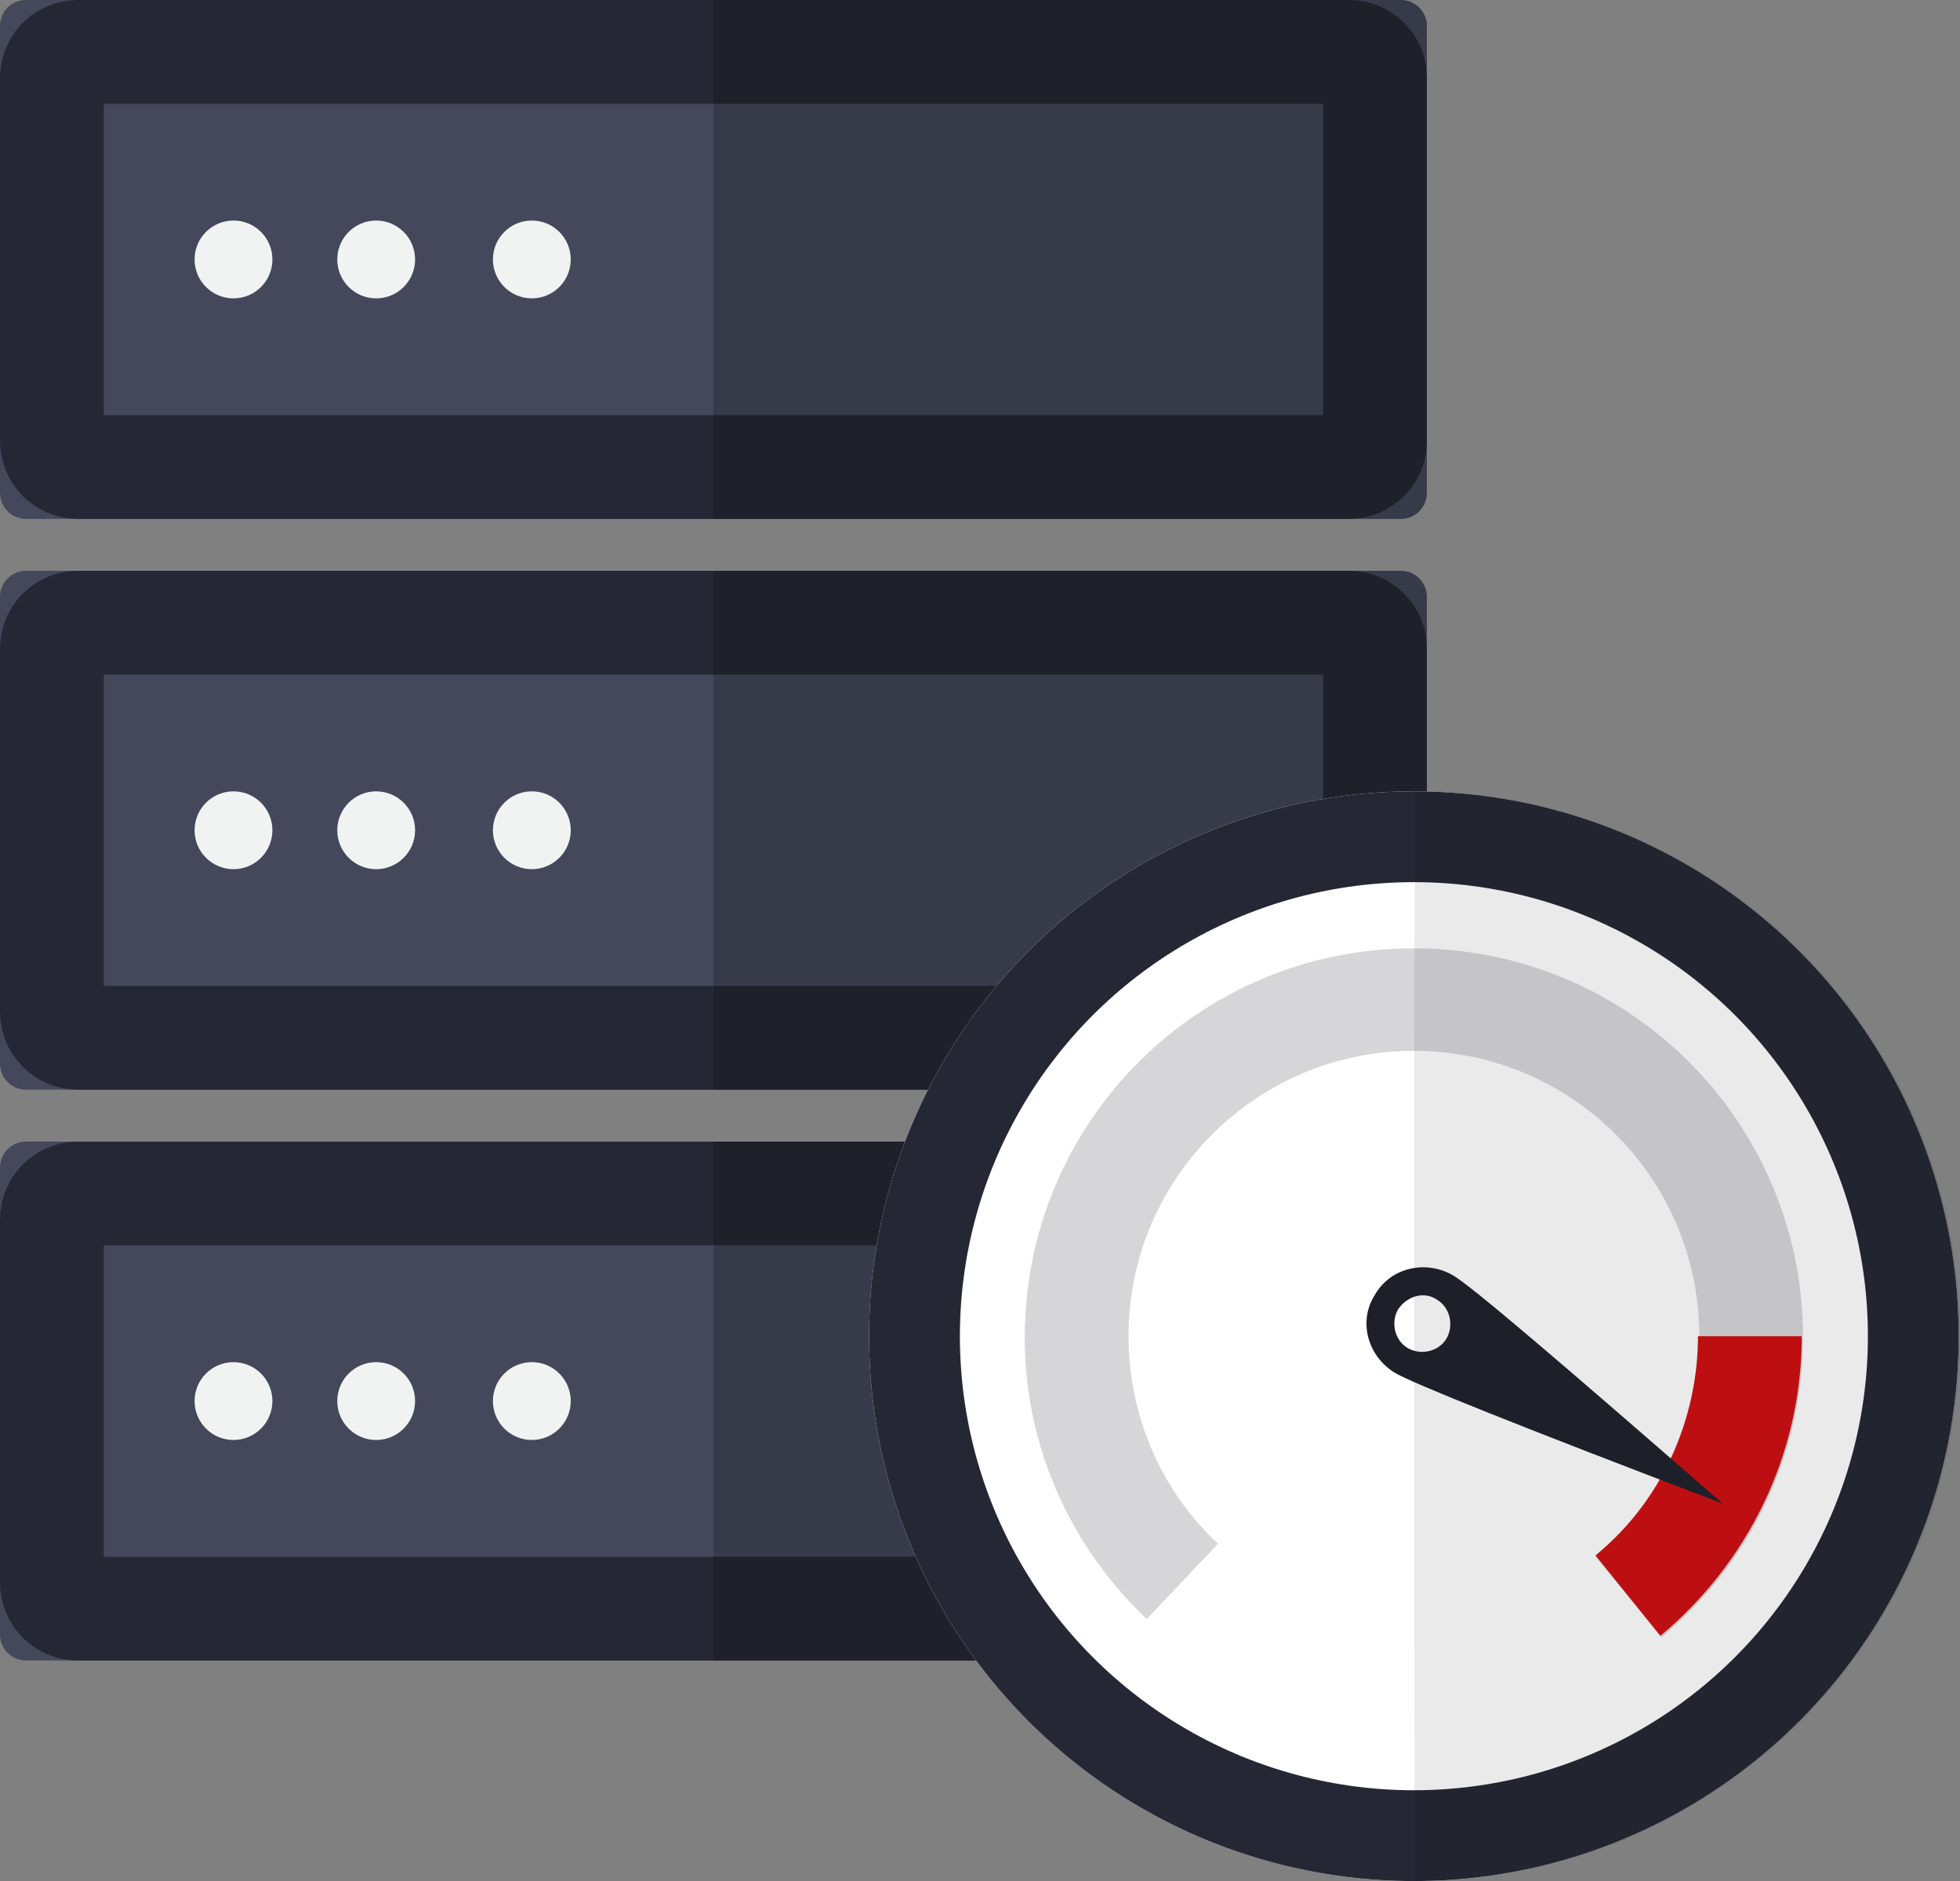 <?xml version="1.0" encoding="utf-8"?>
<!-- Generator: Adobe Illustrator 21.0.0, SVG Export Plug-In . SVG Version: 6.00 Build 0)  -->
<!DOCTYPE svg PUBLIC "-//W3C//DTD SVG 1.1//EN" "http://www.w3.org/Graphics/SVG/1.1/DTD/svg11.dtd">
<svg version="1.1" id="Layer_1" xmlns="http://www.w3.org/2000/svg" xmlns:xlink="http://www.w3.org/1999/xlink" x="0px" y="0px"
	 width="151.1px" height="145px" viewBox="0 0 151.1 145" style="enable-background:new 0 0 151.1 145;" xml:space="preserve">
<rect x="0" y="0" width="151.1" height="145" fill="#808080" stroke="none"/>
<style type="text/css">
	.st0{fill:#45485B;}
	.st1{fill:none;stroke:#252834;stroke-width:8;}
	.st2{fill-opacity:0.2;}
	.st3{fill:#F1F2F2;}
	.st4{fill:#FFFFFF;}
	.st5{fill:none;stroke:#252834;stroke-width:7;}
	.st6{opacity:0.436;fill-opacity:0.196;enable-background:new    ;}
	.st7{opacity:0.19;fill:#252834;enable-background:new    ;}
	.st8{fill:#BD0F12;}
	.st9{fill:#1D2029;}
</style>
<g>
	<g>
		<g>
			<path id="a" class="st0" d="M2,0h106c1.1,0,2,0.9,2,2v36c0,1.1-0.9,2-2,2H2c-1.1,0-2-0.9-2-2V2C0,0.9,0.9,0,2,0z"/>
		</g>
		<path class="st1" d="M6,4h98c1.1,0,2,0.9,2,2v28c0,1.1-0.9,2-2,2H6c-1.1,0-2-0.9-2-2V6C4,4.9,4.9,4,6,4z"/>
	</g>
	<path class="st2" d="M55,0h53c1.1,0,2,0.9,2,2v36c0,1.1-0.9,2-2,2H55V0z"/>
	<g transform="translate(0 44)">
		<g>
			<path id="b" class="st0" d="M2,0h106c1.1,0,2,0.9,2,2v36c0,1.1-0.9,2-2,2H2c-1.1,0-2-0.9-2-2V2C0,0.9,0.9,0,2,0z"/>
		</g>
		<path class="st1" d="M6,4h98c1.1,0,2,0.9,2,2v28c0,1.1-0.9,2-2,2H6c-1.1,0-2-0.9-2-2V6C4,4.9,4.9,4,6,4z"/>
	</g>
	<path class="st2" d="M55,44h53c1.1,0,2,0.9,2,2v36c0,1.1-0.9,2-2,2H55V44z"/>
	<g transform="translate(0 88)">
		<g>
			<path id="c" class="st0" d="M2,0h106c1.1,0,2,0.9,2,2v36c0,1.1-0.9,2-2,2H2c-1.1,0-2-0.9-2-2V2C0,0.9,0.9,0,2,0z"/>
		</g>
		<path class="st1" d="M6,4h98c1.1,0,2,0.9,2,2v28c0,1.1-0.9,2-2,2H6c-1.1,0-2-0.9-2-2V6C4,4.9,4.9,4,6,4z"/>
	</g>
	<path class="st2" d="M55,88h53c1.1,0,2,0.9,2,2v36c0,1.1-0.9,2-2,2H55V88z"/>
	<g transform="translate(15 17)">
		<circle class="st3" cx="3" cy="3" r="3"/>
		<circle class="st3" cx="14" cy="3" r="3"/>
		<circle class="st3" cx="26" cy="3" r="3"/>
	</g>
	<g transform="translate(15 61)">
		<circle class="st3" cx="3" cy="3" r="3"/>
		<circle class="st3" cx="14" cy="3" r="3"/>
		<circle class="st3" cx="26" cy="3" r="3"/>
	</g>
	<g transform="translate(15 105)">
		<circle class="st3" cx="3" cy="3" r="3"/>
		<circle class="st3" cx="14" cy="3" r="3"/>
		<circle class="st3" cx="26" cy="3" r="3"/>
	</g>
	<g>
		<g>
			<circle id="d" class="st4" cx="109" cy="103" r="42"/>
		</g>
		<circle class="st5" cx="109" cy="103" r="38.5"/>
	</g>
	<path class="st6" d="M109.1,145c23.2,0,42-18.8,42-42s-18.8-42-42-42C109,61,109,145,109.1,145z"/>
	<path class="st7" d="M88.4,124.8l5.5-5.8c-4.4-4.1-6.9-9.9-6.9-16c0-12.2,9.9-22,22-22s22,9.8,22,22c0,6.6-3,12.8-8,17l5.1,6.2
		c6.6-5.5,10.9-13.8,10.9-23.1c0-16.6-13.4-30-30-30s-30,13.4-30,30C79,111.6,82.6,119.3,88.4,124.8z"/>
	<path class="st8" d="M130.9,103c0,5.6-2.2,12.2-7.9,16.9l5,6.2c6.6-5.5,10.9-13.8,10.9-23.1H130.9z"/>
	<path class="st9" d="M106,99.8c1.2-2.1,3.9-2.7,6-1.5c1.4,0.8,8.3,6.7,20.8,17.6c-15.5-5.9-24-9.3-25.3-10.1
		C105.4,104.5,104.7,101.8,106,99.8L106,99.8z M107.8,100.9c-0.6,1-0.3,2.4,0.7,3s2.4,0.3,3-0.7l0,0c0.6-1,0.3-2.4-0.7-3
		C109.8,99.5,108.5,99.9,107.8,100.9z"/>
</g>
</svg>
